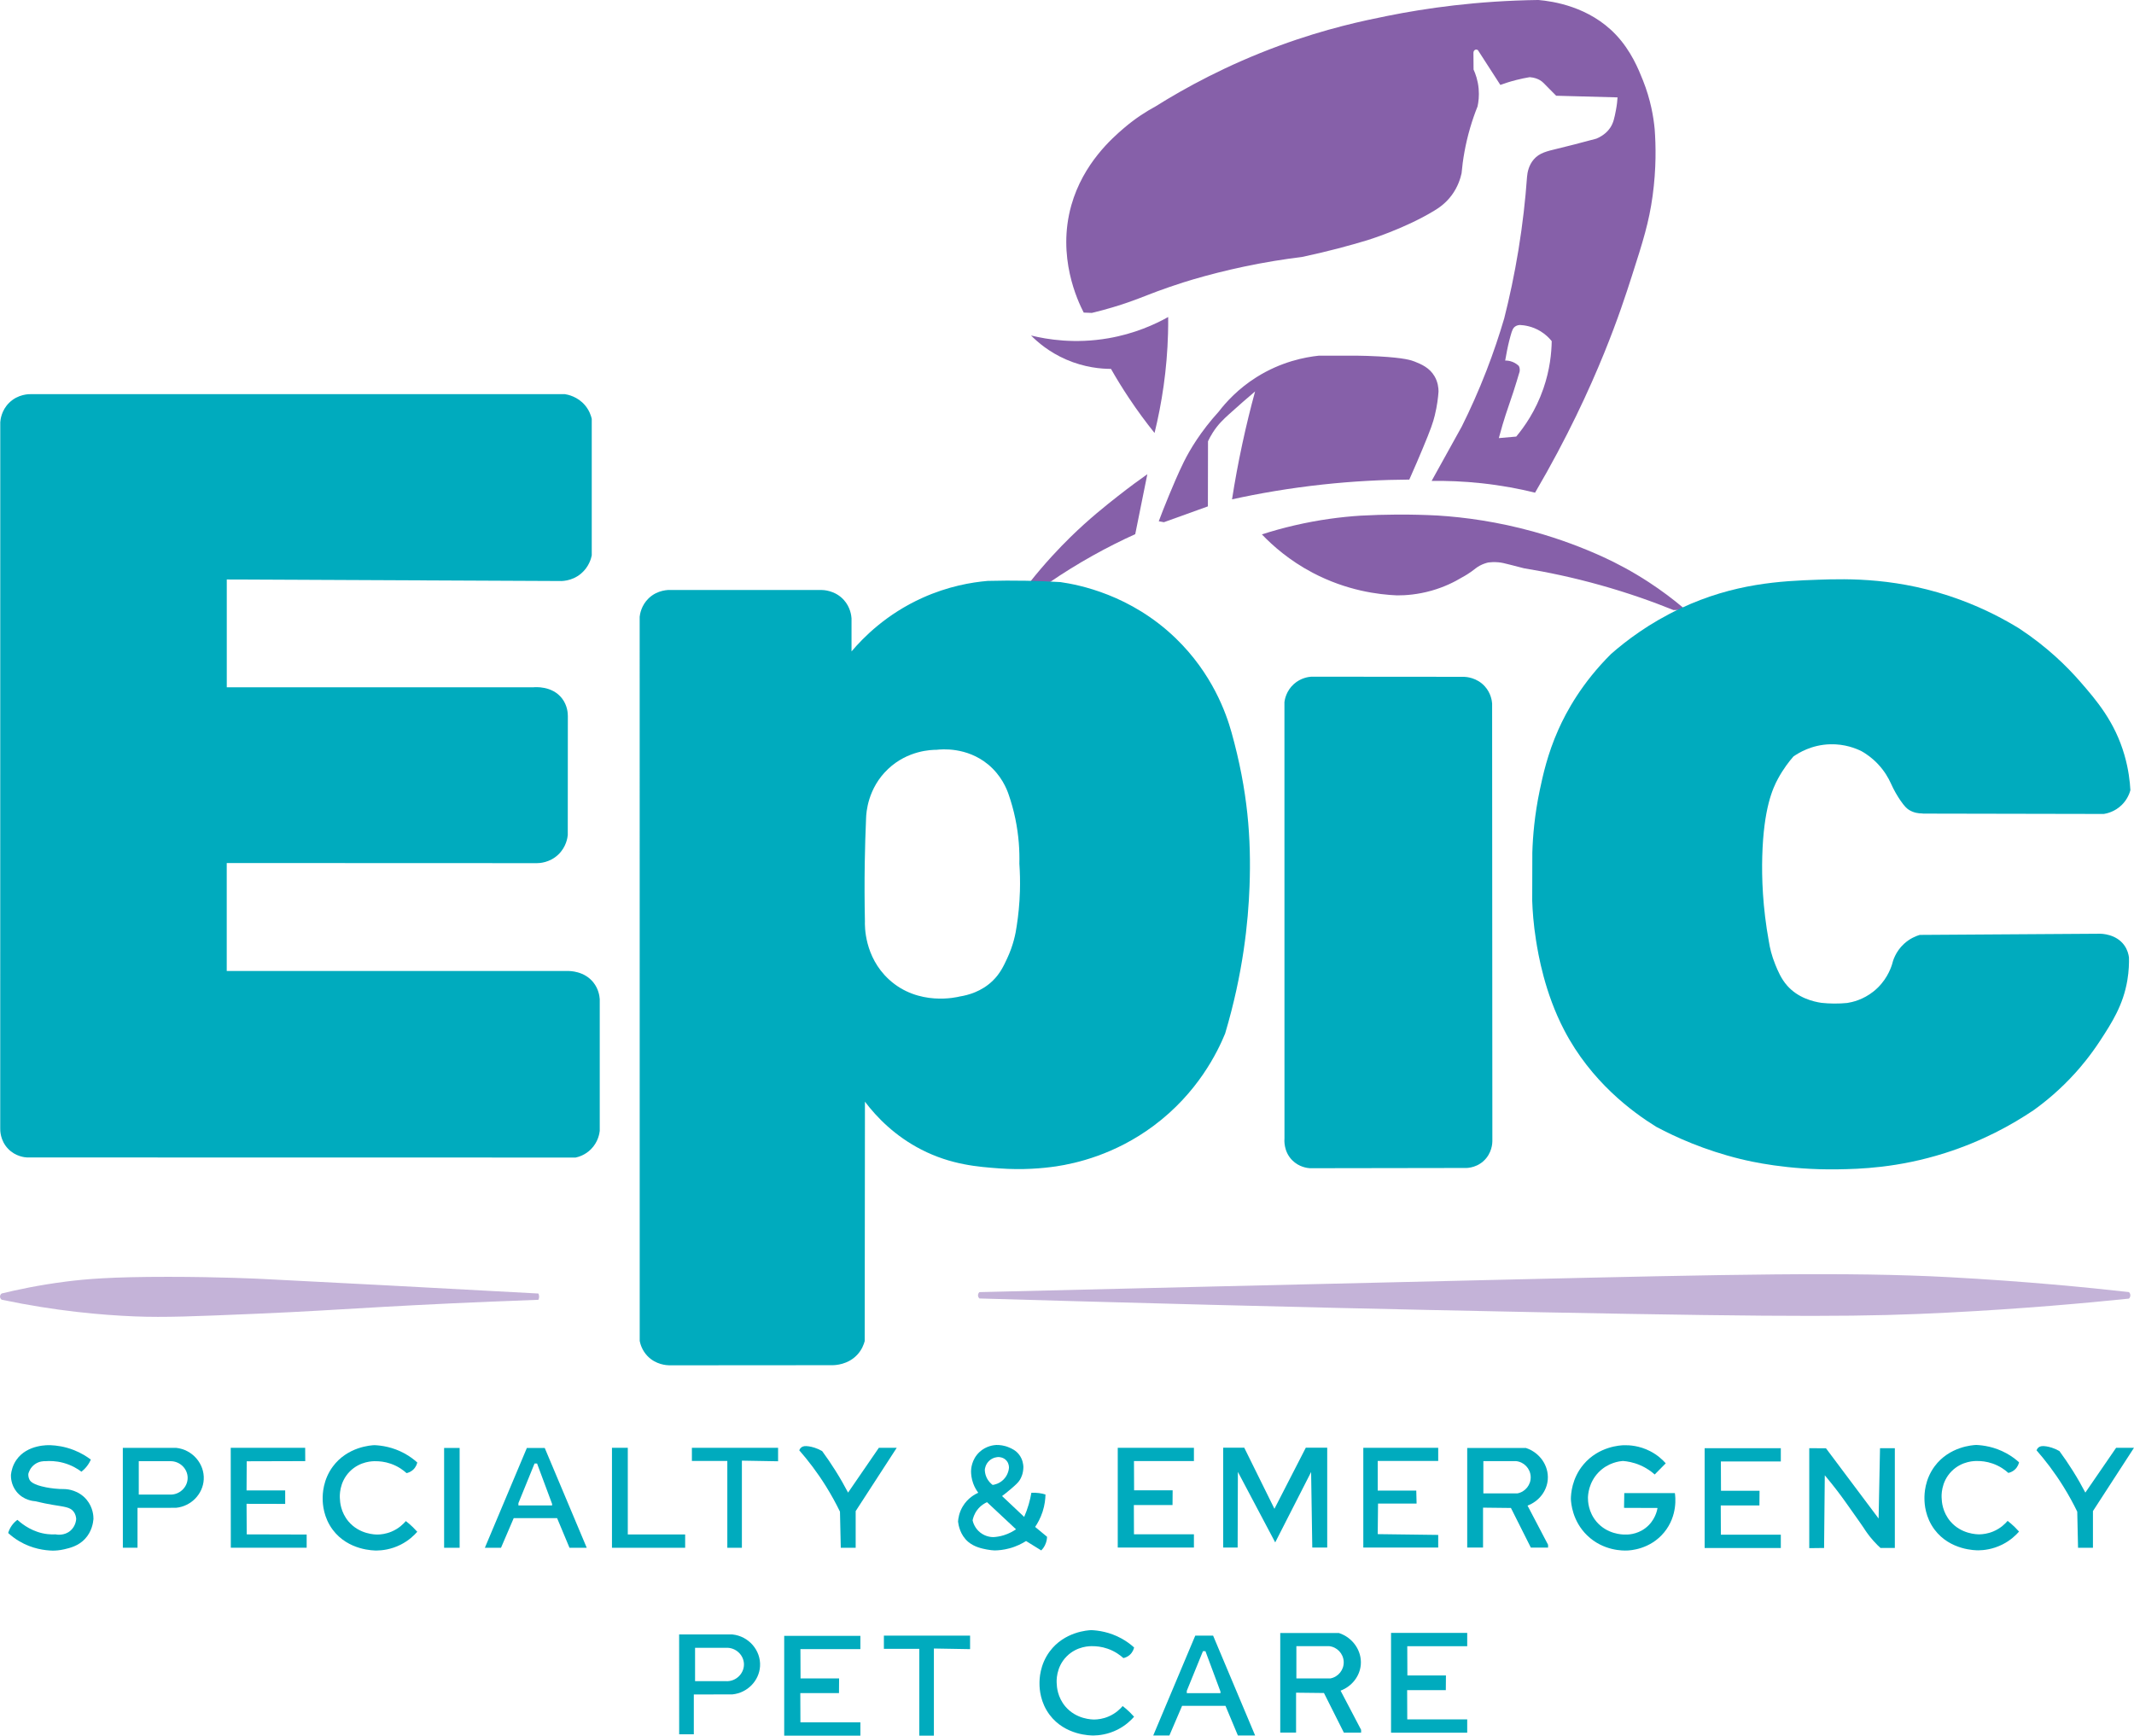 <?xml version="1.0" encoding="UTF-8"?>
<svg xmlns="http://www.w3.org/2000/svg" id="Layer_2" data-name="Layer 2" viewBox="0 0 1601.91 1303.04">
  <defs>
    <style>
      .cls-1 {
        fill: #8660a9;
      }

      .cls-2 {
        fill: #c4b3d8;
      }

      .cls-3 {
        fill: #00abbe;
      }
    </style>
  </defs>
  <g id="Layer_1-2" data-name="Layer 1">
    <path class="cls-1" d="M924.85,374.88c20.39-4.48,43.22-8.44,68.2-11.14,23.37-2.53,45.11-3.57,64.86-3.69,4.07-9.13,7.41-16.96,9.94-23.03,6.26-14.99,7.87-19.79,9.16-25.04,1.83-7.42,2.53-13.72,2.84-18.02-.01-2.66-.43-7.07-3-11.47-3.77-6.45-9.9-9.02-14.91-11.03-2.42-.97-7.58-2.81-26.74-3.88-6.44-.36-11.79-.48-15.49-.53h-29.87c-10.03,1.07-27.98,4.37-46.68,16.15-13.7,8.63-22.81,18.68-28.29,25.82-13.64,15.05-21.52,28.37-26.15,37.62-4.15,8.31-9.06,20.11-11.12,25.06-3.35,8.07-5.97,14.85-7.76,19.64,1.29.24,2.59.47,3.88.71l33-11.88c.03-16.29.06-32.59.09-48.88.75-1.61,1.9-3.87,3.53-6.44,3.98-6.27,8.15-10.13,12.35-13.94,7.21-6.53,13.74-12.2,19.46-17.03-3.39,12.43-6.63,25.58-9.6,39.41-3.11,14.45-5.64,28.34-7.71,41.59Z"></path>
    <path class="cls-1" d="M773.97,251.88c12.14,2.98,32.94,6.42,58.07,2.06,19.74-3.42,34.99-10.42,44.87-15.94.03,4.05,0,8.17-.12,12.35-.74,27.3-4.63,52.32-10.12,74.71-6.32-7.87-12.83-16.64-19.29-26.35-4.99-7.49-9.44-14.78-13.41-21.76-7.3-.02-19.78-.99-33.71-7.06-12.67-5.52-21.31-12.99-26.29-18Z"></path>
    <path class="cls-1" d="M861.26,356.03l-9.08,44.99c-10.08,4.57-20.81,9.91-31.98,16.15-11.77,6.58-22.44,13.29-32.01,19.81-5-.03-10-.05-14.99-.08,11.32-14.25,21.94-25.45,30.38-33.71,14.06-13.74,26.16-23.32,35.56-30.71,8.85-6.96,16.5-12.51,22.12-16.47Z"></path>
    <path class="cls-1" d="M1263.18,455.97c.12.82-.09,1.25-.27,1.47-.54.67-1.57.53-4.47.53-.96,0-1.73.02-2.22.03-16.09-6.49-34.29-12.92-54.48-18.59-20.77-5.84-40.17-9.91-57.71-12.76-2.13-.55-5.63-1.46-10.06-2.59-4.89-1.25-6.64-1.68-9.18-1.91-3.18-.29-5.81-.09-7.53.12-1.55.35-3.86,1.02-6.4,2.38-2.46,1.33-3.6,2.48-6.35,4.46-1.62,1.16-4.03,2.77-7.19,4.46-5.41,3.27-13.07,7.13-22.76,9.88-10.29,2.91-19.31,3.56-25.85,3.53-13.82-.58-37.74-3.47-63.44-17.03-17.44-9.2-29.91-20.27-38.03-28.76,7.63-2.45,15.84-4.76,24.62-6.79,18-4.17,34.65-6.31,49.35-7.26,8.77-.48,17.96-.78,27.53-.82,10.61-.05,20.76.21,30.41.71,20.33,1.28,45.11,4.6,72.53,12.24,19.74,5.5,36.98,12.16,51.53,18.79,10.44,4.78,22.14,10.96,34.41,18.97,9.74,6.36,18.25,12.82,25.57,18.97Z"></path>
    <path class="cls-1" d="M1242.11,97.07c-.84-9.06-2.98-22.15-8.85-36.84-3.24-8.11-8.81-22.04-20.24-34.12-20.08-21.23-47.29-25.17-58.24-26.12-46.05.6-84.58,6.17-113.39,11.97-17.27,3.47-45.58,9.29-81.16,22.38-39.38,14.49-70.59,31.61-92.97,45.64-6.24,3.37-14.76,8.6-23.76,16.35-8.29,7.14-30.36,26.15-39.29,57.76-10.94,38.72,4.78,71.82,9.29,80.59,2.04.08,4.08.16,6.12.24,11.69-2.8,20.91-5.75,27.06-7.88,11.23-3.89,17.1-6.73,31.41-11.65,7.54-2.59,13.74-4.49,17.65-5.65,11.69-3.42,24.34-6.67,37.88-9.53,15.5-3.28,30.16-5.63,43.76-7.29,19.7-4.18,36.2-8.71,48.81-12.52,0,0,27.52-8.33,50.28-22.13,3.32-2.01,8.61-5.42,13.26-11.7,4.63-6.26,6.54-12.55,7.41-16.47.89-10.01,2.77-21.63,6.47-34.24,1.69-5.76,3.57-11.08,5.53-15.97.69-3.2,1.32-7.81.82-13.32-.57-6.27-2.37-11.21-3.82-14.38l-.09-12.44c-.07-1.19.62-2.21,1.56-2.47.89-.25,1.67.27,1.79.35,5.62,8.71,11.24,17.41,16.85,26.12,3.64-1.34,7.71-2.64,12.18-3.76,3.48-.88,6.79-1.55,9.88-2.06,3.63.27,6.09,1.35,7.61,2.23,2.05,1.19,3.02,2.37,7.56,7,2.02,2.06,3.66,3.7,4.68,4.71,15.35.41,30.71.82,46.06,1.24-.13,2.28-.44,5.62-1.21,9.59-1.15,5.93-1.86,9.62-4.35,13.29-1.27,1.87-4.23,5.55-10.32,8.09-12.82,3.49-22.61,5.93-28.85,7.44-8.46,2.05-13.9,3.24-18.12,8.12-3.81,4.41-4.81,9.71-5.09,13.12-1.21,16.94-3.24,35.32-6.44,54.88-3.03,18.5-6.7,35.66-10.68,51.35-3.61,12.3-7.99,25.45-13.32,39.24-5.95,15.36-12.25,29.35-18.53,41.94-7.55,13.63-15.1,27.25-22.65,40.88,11.23-.16,23.88.27,37.65,1.76,14.94,1.63,28.36,4.2,40,7.06,24.31-41.5,40.8-77.6,51.82-104.68,10.38-25.52,16.59-44.73,20.89-58.14,8.32-25.92,12.82-40.18,15.53-60,2.82-20.62,2.44-37.99,1.56-49.99ZM1158.55,291.76c-5.8,16.76-14.33,28.77-20.38,36-4.35.38-8.71.76-13.06,1.15,1.97-7.47,3.82-13.45,5.12-17.47,2.07-6.4,3.32-9.58,5.82-17.29,1.91-5.89,3.35-10.71,4.24-13.76.23-.55.56-1.54.53-2.82-.03-1.27-.41-2.25-.66-2.78-.86-.84-2.39-2.13-4.63-3.04-2.35-.96-4.43-1.08-5.65-1.06.37-2.08.84-4.65,1.41-7.59.17-.9,1.07-5.5,2.69-11.25,1.09-3.88,1.78-5.69,3.57-6.84,1.24-.8,2.55-.98,3.44-1.02,3.15.16,9.19.9,15.44,4.72,3.99,2.44,6.7,5.3,8.38,7.41-.13,8.75-1.33,21.37-6.26,35.65Z"></path>
    <path class="cls-3" d="M424.08,295.91c2.2.35,9.57,1.82,15.09,8.38,3.23,3.84,4.5,7.84,5.03,10.15v102.5c-.39,1.98-1.96,8.62-8.12,13.76-7.06,5.9-15.08,5.61-16.85,5.5-83-.38-166-.76-249-1.15v80.94h230.21c.78-.09,14.05-1.4,21.53,8.47,3.91,5.16,4.28,10.78,4.29,13.12l-.06,89.35c-.18,1.82-1.09,8.94-7.18,14.71-6.46,6.12-14.16,6.37-15.88,6.38-77.65-.03-155.29-.06-232.94-.09v81.06h255.91c1.39-.03,12.5-.11,19.41,8.71,3.79,4.84,4.51,10.03,4.68,12.4v98.93c-.23,1.99-1.22,8.4-6.62,13.79-4.4,4.4-9.38,5.77-11.47,6.22-137.29-.02-274.59-.05-411.88-.07-1.59-.09-8.56-.68-14.15-6.5-6.06-6.31-5.96-14.06-5.91-15.47,0-176.68.02-353.35.03-530.03.12-1.77.82-8.85,6.71-14.62,6.67-6.54,14.96-6.48,16.47-6.44h400.71Z"></path>
    <path class="cls-3" d="M924.38,549.59c-3.91-14-14.3-43.83-41.82-70.41-33.86-32.7-72.62-40.16-86.59-42.18-8.21-.49-16.73-.83-25.53-1-10.05-.19-19.75-.13-29.06.12-12.13,1.05-29.7,4.02-49.01,12.74-26.98,12.18-44.18,29.6-53.16,40.2v-24.79c-.13-2.02-.8-8.37-5.82-13.91-6.59-7.26-15.53-7.44-17.03-7.44h-112.76c-1.51-.06-9.92-.25-16.68,6.26-5.57,5.37-6.53,11.94-6.74,13.82,0,181.25.02,362.49.03,543.74.44,2.2,1.7,6.95,5.74,11.21,6.32,6.67,14.62,7.02,16.37,7.06,40.87-.03,81.74-.06,122.6-.09,1.97-.02,11.7-.3,18.71-7.97,3.39-3.7,4.83-7.69,5.47-10.12.06-59.91.12-119.82.18-179.74,8.97,11.86,22.63,25.85,42.35,35.97,22.36,11.47,42.75,12.96,58.59,14.12,17.56,1.28,32.27-.03,42.59-1.53,14.71-2.23,43.93-8.7,73.18-30.47,33.15-24.68,47.95-55.33,53.65-69.18,13.47-45.14,17.38-83.75,18.35-110.82,1.27-35.45-1.17-71.09-13.59-115.59ZM765.61,669.18c-.28,9.55-1.2,18.25-2.4,25.96-.8,5.9-2.61,14.58-7.09,24.23-2.68,5.76-5.33,11.48-10.86,16.87-8.41,8.2-18.58,10.9-24.82,11.88-2.04.53-31.02,7.58-53.18-12.82-18.52-17.06-18.12-40.28-18-43.76-.3-14.23-.36-28.9-.12-44,.18-11.43.52-22.61,1-33.53.12-3.6,1.1-22.15,16.53-36.71,14.83-13.99,32.52-14.39,36.32-14.38,3.75-.44,22.63-2.26,38.68,10.95,9.93,8.18,14.01,18.19,15.59,22.94,1.81,5.27,3.52,11.19,4.88,17.71,2.69,12.88,3.3,24.45,3.06,33.91.44,6.34.63,13.29.41,20.76Z"></path>
    <path class="cls-3" d="M984.2,508.03l114.71.09c1.49.05,9.71.45,15.76,7.24,4.54,5.08,5.25,10.82,5.41,12.79.06,109.53.12,219.06.18,328.59,0,1.26-.19,9.16-6.76,15.03-6.24,5.57-13.62,5.18-14.94,5.09-38.44.06-76.88.12-115.32.18-1.66-.11-8.11-.75-13.32-6.09-6.47-6.62-5.82-15.16-5.71-16.41,0-109.17-.02-218.33-.03-327.5.23-1.73,1.29-8.31,7.09-13.5,5.22-4.67,11.07-5.36,12.94-5.5Z"></path>
    <path class="cls-3" d="M1443.91,610.82l135.35.26c2.21-.35,8.26-1.62,13.5-6.79,4.23-4.18,5.83-8.81,6.44-11.03-.34-6.3-1.34-15.6-4.45-26.37-7.21-24.97-20.9-41-33.49-55.42-9.41-10.78-24.15-25.53-45.35-39.53-10.53-6.49-25.59-14.71-44.66-21.73-45.44-16.74-83.97-15.77-106.75-14.97-27.19.95-62.67,2.54-103.08,21.56-23.44,11.03-40.74,24.24-52.04,34.15-21.81,21.67-33.43,43.04-39.58,56.84-8.17,18.34-11.64,34.42-13.95,45.39-3.91,18.59-5.22,34.71-5.59,46.85-.03,12.09-.06,24.18-.09,36.26.26,7.45.95,17.64,2.85,29.59,1.71,10.75,6.46,39.33,21.18,67.53,20.18,38.69,51.18,61.48,69.1,72.56,14.94,7.96,36.27,17.55,63.13,24.15,7.28,1.79,35.39,8.37,73.2,7.76,16.06-.26,44.92-.95,80.44-12.23,27.97-8.88,50.17-21.19,66.41-32.12,8.68-6.22,19.94-15.35,31.41-28.06,3.89-4.32,11.09-12.68,18.71-24.35,8.85-13.57,17.14-26.56,20.29-45,1.23-7.21,1.34-13.28,1.24-17.29-.29-2.25-1.08-5.72-3.48-9.09-6.15-8.64-17.23-8.74-18.58-8.73-45,.29-90,.59-135,.88-2.7.81-7.37,2.61-11.82,6.71-6.32,5.81-8.34,12.72-9,15.53-1.16,3.65-4.6,12.77-13.76,20.12-7.9,6.34-16.03,8.14-19.85,8.74-3.01.29-6.35.47-9.97.44-3.38-.03-6.51-.23-9.35-.53-6.06-.89-17.58-3.6-25.82-13-4.5-5.13-6.91-10.99-8.82-15.65-2.8-6.82-4.14-12.87-4.82-17.18-4.77-26.11-5.44-48.15-5-64.12.99-36.11,7.88-51.1,11.82-58.35,4.03-7.42,8.38-12.99,11.56-16.65,3.83-2.68,13.68-8.81,27.62-9.18,10.99-.29,19.38,3.14,23.56,5.21,3.35,1.9,7.84,4.94,12.26,9.62,4.98,5.27,7.92,10.57,9.62,14.29,2.49,5.61,5.13,9.91,7.15,12.88,3.35,4.92,5.13,6.35,6.53,7.24,3.66,2.31,7.43,2.67,9.63,2.68.44.05.87.1,1.31.15Z"></path>
    <path class="cls-2" d="M1.26,971.09c11.18-2.73,27.7-6.3,47.97-8.9,14.87-1.91,34.16-3.62,76.97-3.6,39.24.02,68.65,1.48,70.87,1.59,53.74,2.74,123.81,6.35,207.08,10.94.21.43.49,1.17.53,2.12.05,1.21-.31,2.13-.53,2.59-48.54,1.73-87.97,3.73-115.06,5.24-38.06,2.12-57.87,3.61-97.94,5.29-44.94,1.89-67.42,2.84-89.82,1.94-25.45-1.02-59.64-4.04-100.06-12.53-.9-.64-1.38-1.7-1.24-2.74.17-1.19,1.08-1.83,1.24-1.94Z"></path>
    <path class="cls-2" d="M735.2,970.06c-.14.13-1.13,1.06-1.06,2.53.06,1.3.89,2.09,1.06,2.24,38.98,1.14,98.6,2.83,171.47,4.71,38.41.99,131.39,3.34,249.88,5.65,195.55,3.81,245.44,3.33,305,.29,58.27-2.97,105.82-7.35,136.54-10.54.15-.13,1.11-1.02,1.1-2.47,0-1.43-.95-2.29-1.1-2.43-30.59-3.44-77.66-8.11-135.31-11.21-74.93-4.02-161.99-2.11-333.06,1.88-95.52,2.23-176.28,4.11-220.71,5.18-5.44.13-87.5,2.09-173.82,4.18Z"></path>
    <path class="cls-3" d="M61.14,1104.88c1.18-.92,2.66-2.26,4.09-4.09,1.43-1.84,2.36-3.59,2.97-4.97-2.99-2.27-7.25-5.01-12.78-7.17-6.93-2.72-13.13-3.47-17.36-3.65-1.35-.08-17.63-.8-25.81,11.12-2.76,4.01-3.7,8.16-4.04,11.1-.05,1.61-.02,7.42,4.21,12.68,5.2,6.46,12.69,7.07,13.94,7.15,5.41,1.3,9.9,2.15,13.06,2.69,8.82,1.51,13.17,1.64,15.84,5.12,1.42,1.85,1.83,3.96,1.94,5.47-.06.95-.45,5.36-4.15,8.69-4.73,4.25-10.76,3.05-11.38,2.91-1.85.1-3.84.06-5.96-.18-10.79-1.21-18.56-7.04-22.63-10.72-1.15.83-2.77,2.21-4.24,4.28-1.53,2.15-2.29,4.21-2.69,5.6,2.25,2.07,5.04,4.26,8.43,6.25,9.73,5.72,19.27,6.83,24.96,6.98,2.11,0,5.17-.18,8.74-1.01,4.16-.97,10.52-2.45,15.53-7.81,5.13-5.48,6.11-12.1,6.35-14.96.01-1.87-.18-8.49-5.12-14.43-6.02-7.23-14.47-7.89-15.93-7.97-6.1.03-11.04-.67-14.47-1.33-10.01-1.95-11.84-4.52-12.49-5.74-.86-1.62-.94-3.28-.88-4.37.24-.96,1.29-4.74,5.03-7.32,3.25-2.25,6.58-2.25,7.68-2.21,3.16-.25,7.97-.26,13.54,1.24,6.35,1.71,10.93,4.63,13.6,6.65Z"></path>
    <path class="cls-3" d="M132.2,1086.97h-40l.03,74.97h10.99v-29.91l28.9-.04c11.38-1.11,20.21-10.32,20.82-21.22.66-11.77-8.41-22.51-20.74-23.79ZM127.26,1122.06h-23.09v-25.06h23.38c7.22-.29,13.22,5.47,13.32,12.35.1,7.12-6.15,13.18-13.62,12.71Z"></path>
    <polygon class="cls-3" points="173.2 1086.94 173.26 1161.94 230.2 1161.94 230.2 1152.06 185.2 1151.94 185.08 1129 214.08 1129.06 214.08 1118.94 185.08 1118.94 185.2 1097.06 229.14 1096.94 229.08 1086.94 173.2 1086.94"></polygon>
    <path class="cls-3" d="M305.2,1105.94c.95-.2,2.93-.75,4.79-2.41,2.34-2.09,3.04-4.63,3.24-5.56-2.43-2.19-5.57-4.6-9.49-6.75-8.92-4.9-17.42-6.03-22.65-6.26-2.44.1-20.21,1.09-31.28,16.1-7.35,9.97-7.66,20.59-7.59,24.35.02,3.89.63,13.84,7.59,23.12,11.65,15.53,30.88,15.56,33.09,15.53,3.72-.06,10.51-.67,17.91-4.41,6.08-3.08,10.12-7.03,12.42-9.66-1-1.13-2.11-2.3-3.33-3.49-1.8-1.75-3.58-3.25-5.25-4.54-1.7,2.01-5.17,5.56-10.72,7.9-4.23,1.78-8.03,2.16-10.46,2.21-1.74.01-13.64-.11-21.84-9.79-5.87-6.94-6.42-14.73-6.49-17.25-.12-1.56-.73-12.08,7.46-20.34,7.8-7.87,17.68-7.73,19.32-7.68,2.74-.02,6.84.29,11.48,1.91,5.67,1.98,9.59,5.03,11.79,7.03Z"></path>
    <rect class="cls-3" x="333.38" y="1087.06" width="11.65" height="74.94"></rect>
    <path class="cls-3" d="M408.91,1087.06h-13.41l-31.53,74.94h12.12l9.53-22.24h32.59l9.29,22.24h12.94l-31.53-74.94ZM414.44,1130.24h-25.29v-1.76l12.12-29.76h1.88l11.29,30.35v1.18Z"></path>
    <polygon class="cls-3" points="459.38 1086.94 471.26 1086.94 471.26 1152 514.32 1152 514.32 1162 459.38 1162 459.38 1086.94"></polygon>
    <polygon class="cls-3" points="519.38 1086.94 519.38 1096.82 545.97 1096.82 545.97 1162 556.91 1162 556.91 1096.59 584.08 1097.06 584.08 1086.94 519.38 1086.94"></polygon>
    <path class="cls-3" d="M659.73,1086.94h13.41l-30.82,47.53v27.53h-11.18c-.2-9.04-.4-18.07-.6-27.11-2.93-6.02-6.41-12.46-10.57-19.13-6.63-10.63-13.55-19.57-20-26.94.25-.64.73-1.54,1.65-2.24,1.15-.86,2.68-1.16,5.65-.71,2.21.34,5.73,1.18,9.88,3.53,3.29,4.48,6.65,9.38,10,14.71,3.59,5.71,6.73,11.24,9.47,16.47,7.71-11.22,15.41-22.43,23.12-33.65Z"></path>
    <path class="cls-3" d="M777.03,1146.35c1.78-2.61,3.99-6.44,5.61-11.42,1.67-5.16,2.1-9.71,2.16-12.93-1.36-.42-2.98-.81-4.82-1.06-2.2-.3-4.15-.32-5.76-.24-.45,2.65-1.09,5.58-2,8.71-1.03,3.54-2.22,6.69-3.41,9.41l-16.59-15.65c1.59-1.19,3.9-2.98,6.59-5.29,3.6-3.11,5.43-4.71,6.74-6.81,1.03-1.66,2.6-4.83,2.67-9.78-.07-1.77-.48-5.62-3.2-9.19-2.44-3.2-5.47-4.52-7.51-5.4-3.81-1.65-7.32-1.92-9.65-1.88-1.67.09-7.55.61-12.59,5.29-6.05,5.63-6.33,13-6.35,14.35,0,2.18.26,5.48,1.61,9.21,1.12,3.09,2.61,5.43,3.8,7.02-2.21.99-7.93,3.91-11.76,10.47-2.63,4.5-3.25,8.78-3.41,11.18.32,2.68,1.6,10.14,7.68,15.25,4.61,3.87,10.33,5,13.85,5.69,2.41.47,4.46.64,5.88.71,2.95-.04,6.77-.38,11.06-1.53,5.48-1.46,9.71-3.7,12.59-5.53,3.8,2.35,7.61,4.71,11.41,7.06.84-.86,1.93-2.17,2.82-4,1.23-2.53,1.49-4.86,1.53-6.24-2.98-2.47-5.96-4.94-8.94-7.41ZM742.67,1096.59c2.79-2.52,6-2.69,6.82-2.71.45,0,3.94.05,6.24,2.94,1.74,2.2,1.68,4.65,1.65,5.29-.11,1.16-.66,5.27-4.12,8.71-3.19,3.17-6.91,3.84-8.12,4-1.09-.81-3.2-2.6-4.59-5.65-1.07-2.35-1.27-4.49-1.29-5.76.07-.78.48-4.17,3.41-6.82ZM753.5,1152.59c-2.98.92-5.65,1.28-7.76,1.41-1.34,0-5.75-.17-9.88-3.41-4.33-3.39-5.48-7.9-5.76-9.18.32-1.65,1.15-4.76,3.53-7.88,2.61-3.42,5.73-5.07,7.29-5.76,7.25,6.78,14.51,13.57,21.76,20.35-2.08,1.44-5.16,3.23-9.18,4.47Z"></path>
    <polygon class="cls-3" points="839.05 1086.94 896.23 1086.94 896.23 1096.91 851.23 1096.91 851.32 1118.88 880.26 1118.88 880.17 1129.91 851.14 1129.91 851.23 1151.88 896.23 1151.88 896.23 1161.85 839.05 1161.85 839.05 1086.94"></polygon>
    <polygon class="cls-3" points="918.2 1161.85 918.2 1086.85 934 1086.85 956.67 1132.74 980.23 1086.85 996.29 1086.85 996.29 1161.85 985.08 1161.85 984.2 1105.12 957.25 1157.97 929.23 1105.03 929.05 1161.85 918.2 1161.85"></polygon>
    <polygon class="cls-3" points="1023.38 1086.94 1079.61 1086.94 1079.61 1096.82 1034.2 1096.82 1034.2 1119.06 1063.14 1119.06 1063.38 1128.82 1034.44 1128.82 1034.2 1151.76 1079.61 1152.35 1079.61 1161.85 1023.38 1161.85 1023.38 1086.94"></polygon>
    <path class="cls-3" d="M1146.67,1130.35c8.53-3.23,14.47-10.87,15.18-19.53.84-10.31-5.92-20.32-16.47-23.76h-44v74.79h11.88v-29.97l20.94.24,14.94,29.74h12.94v-2.09l-15.41-29.41ZM1139.03,1121.18h-25.53v-24.24h24.47c6.05.59,10.79,5.58,11.06,11.65.27,6.07-4.02,11.48-10,12.59Z"></path>
    <path class="cls-3" d="M1219.26,1120.94h38c.35,2.26,2.35,16.8-8.01,29.45-10.61,12.95-25.74,13.61-27.96,13.67-2.6.1-17.73.46-29.91-11.38-11.17-10.86-12.05-24.4-12.18-27.35.04-3.52.61-15.38,9.53-25.94,11.47-13.58,27.72-14.31,30.35-14.38,3.89-.09,11.5.27,19.68,4.5,5.57,2.88,9.36,6.51,11.65,9.09l-8.29,8.38c-2.3-2.05-5.92-4.81-10.94-6.97-5.18-2.23-9.83-2.94-12.94-3.18-2.15.16-11.05,1.06-18.29,8.56-7.46,7.73-7.9,16.99-7.94,19.07-.02,2.3.2,10.63,6.44,17.99,7.95,9.36,19.29,9.61,21,9.62,1.94.09,9.06.21,15.71-4.85,7.27-5.54,8.79-13.34,9.09-15.09-8.38-.03-16.76-.06-25.15-.09l.18-11.09Z"></path>
    <polygon class="cls-3" points="1279.61 1087.25 1336.79 1087.25 1336.79 1097.22 1291.79 1097.22 1291.88 1119.19 1320.82 1119.19 1320.73 1130.22 1291.7 1130.22 1291.79 1152.19 1336.79 1152.19 1336.79 1162.16 1279.61 1162.16 1279.61 1087.25"></polygon>
    <path class="cls-3" d="M1588.5,1086.93h13.41l-30.82,47.53v27.53h-11.18c-.2-9.04-.4-18.07-.6-27.11-2.93-6.02-6.41-12.46-10.57-19.13-6.63-10.63-13.55-19.57-20-26.94.25-.64.73-1.54,1.65-2.24,1.15-.86,2.68-1.16,5.65-.71,2.21.34,5.73,1.18,9.88,3.53,3.29,4.48,6.65,9.38,10,14.71,3.59,5.71,6.73,11.24,9.47,16.47,7.71-11.22,15.41-22.43,23.12-33.65Z"></path>
    <path class="cls-3" d="M1507.59,1105.79c.95-.2,2.93-.75,4.79-2.41,2.34-2.09,3.04-4.63,3.24-5.56-2.43-2.19-5.57-4.6-9.49-6.75-8.92-4.9-17.42-6.03-22.65-6.26-2.44.1-20.21,1.09-31.28,16.1-7.35,9.97-7.66,20.59-7.59,24.35.02,3.89.63,13.84,7.59,23.12,11.65,15.53,30.88,15.56,33.09,15.53,3.72-.06,10.51-.67,17.91-4.41,6.08-3.08,10.12-7.03,12.42-9.66-1-1.13-2.11-2.3-3.33-3.49-1.8-1.75-3.58-3.25-5.25-4.54-1.7,2.01-5.17,5.56-10.72,7.9-4.23,1.78-8.03,2.16-10.46,2.21-1.74.01-13.64-.11-21.84-9.79-5.87-6.94-6.42-14.73-6.49-17.25-.12-1.56-.73-12.08,7.46-20.34,7.8-7.87,17.68-7.73,19.32-7.68,2.74-.02,6.84.29,11.48,1.91,5.67,1.98,9.59,5.03,11.79,7.03Z"></path>
    <path class="cls-3" d="M843.29,1244.81c.95-.2,2.93-.75,4.79-2.41,2.34-2.09,3.04-4.63,3.24-5.56-2.43-2.19-5.57-4.6-9.49-6.75-8.92-4.9-17.42-6.03-22.65-6.26-2.44.1-20.21,1.09-31.28,16.1-7.35,9.97-7.66,20.59-7.59,24.35.02,3.89.63,13.84,7.59,23.12,11.65,15.53,30.88,15.56,33.09,15.53,3.72-.06,10.51-.67,17.91-4.41,6.08-3.08,10.12-7.03,12.42-9.66-1-1.13-2.11-2.3-3.33-3.49-1.8-1.75-3.58-3.25-5.25-4.54-1.7,2.01-5.17,5.56-10.72,7.9-4.23,1.78-8.03,2.16-10.46,2.21-1.74.01-13.64-.11-21.84-9.79-5.87-6.94-6.42-14.73-6.49-17.25-.12-1.56-.73-12.08,7.46-20.34,7.8-7.87,17.68-7.73,19.32-7.68,2.74-.02,6.84.29,11.48,1.91,5.67,1.98,9.59,5.03,11.79,7.03Z"></path>
    <path class="cls-3" d="M1358.14,1162.29v-75.04c4.18.01,8.35.03,12.53.04,13.18,17.59,26.35,35.18,39.53,52.76l1.06-52.81h11.12v74.91h-10.76c-1.3-1.18-3.19-2.98-5.29-5.34-3.99-4.47-6.4-8.29-7.41-9.88-.85-1.34-5.04-7.25-13.41-19.06-3.46-4.89-8.68-11.93-15.71-20.29-.18,18.19-.35,36.38-.53,54.57-3.71.04-7.41.09-11.12.13Z"></path>
    <path class="cls-3" d="M910.64,1227.98h-13.41l-31.53,74.94h12.12l9.53-22.24h32.59l9.29,22.24h12.94l-31.53-74.94ZM916.17,1271.16h-25.29v-1.76l12.12-29.76h1.88l11.29,30.35v1.18Z"></path>
    <path class="cls-3" d="M1006.32,1269.27c8.53-3.23,14.47-10.87,15.18-19.53.84-10.31-5.92-20.32-16.47-23.76h-44v74.79h11.88v-29.97l20.94.24,14.94,29.74h12.94v-2.09l-15.41-29.41ZM998.67,1260.09h-25.53v-24.24h24.47c6.05.59,10.79,5.58,11.06,11.65.27,6.07-4.02,11.48-10,12.59Z"></path>
    <polygon class="cls-3" points="1044.2 1225.92 1101.38 1225.92 1101.38 1235.89 1056.38 1235.89 1056.47 1257.86 1085.41 1257.86 1085.32 1268.89 1056.29 1268.89 1056.38 1290.86 1101.38 1290.86 1101.38 1300.83 1044.2 1300.83 1044.2 1225.92"></polygon>
    <polygon class="cls-3" points="663.5 1227.98 663.5 1237.87 690.08 1237.87 690.08 1303.04 701.03 1303.04 701.03 1237.63 728.2 1238.1 728.2 1227.98 663.5 1227.98"></polygon>
    <polygon class="cls-3" points="588.67 1228.13 645.85 1228.13 645.85 1238.1 600.85 1238.1 600.94 1260.07 629.88 1260.07 629.79 1271.1 600.76 1271.1 600.85 1293.07 645.85 1293.07 645.85 1303.04 588.67 1303.04 588.67 1228.13"></polygon>
    <path class="cls-3" d="M549.8,1227.07h-40l.03,74.97h10.99v-29.91l28.9-.04c11.38-1.11,20.21-10.32,20.82-21.22.66-11.77-8.41-22.51-20.74-23.79ZM544.85,1262.15h-23.09v-25.06h23.38c7.22-.29,13.22,5.47,13.32,12.35.1,7.12-6.15,13.18-13.62,12.71Z"></path>
  </g>
</svg>
